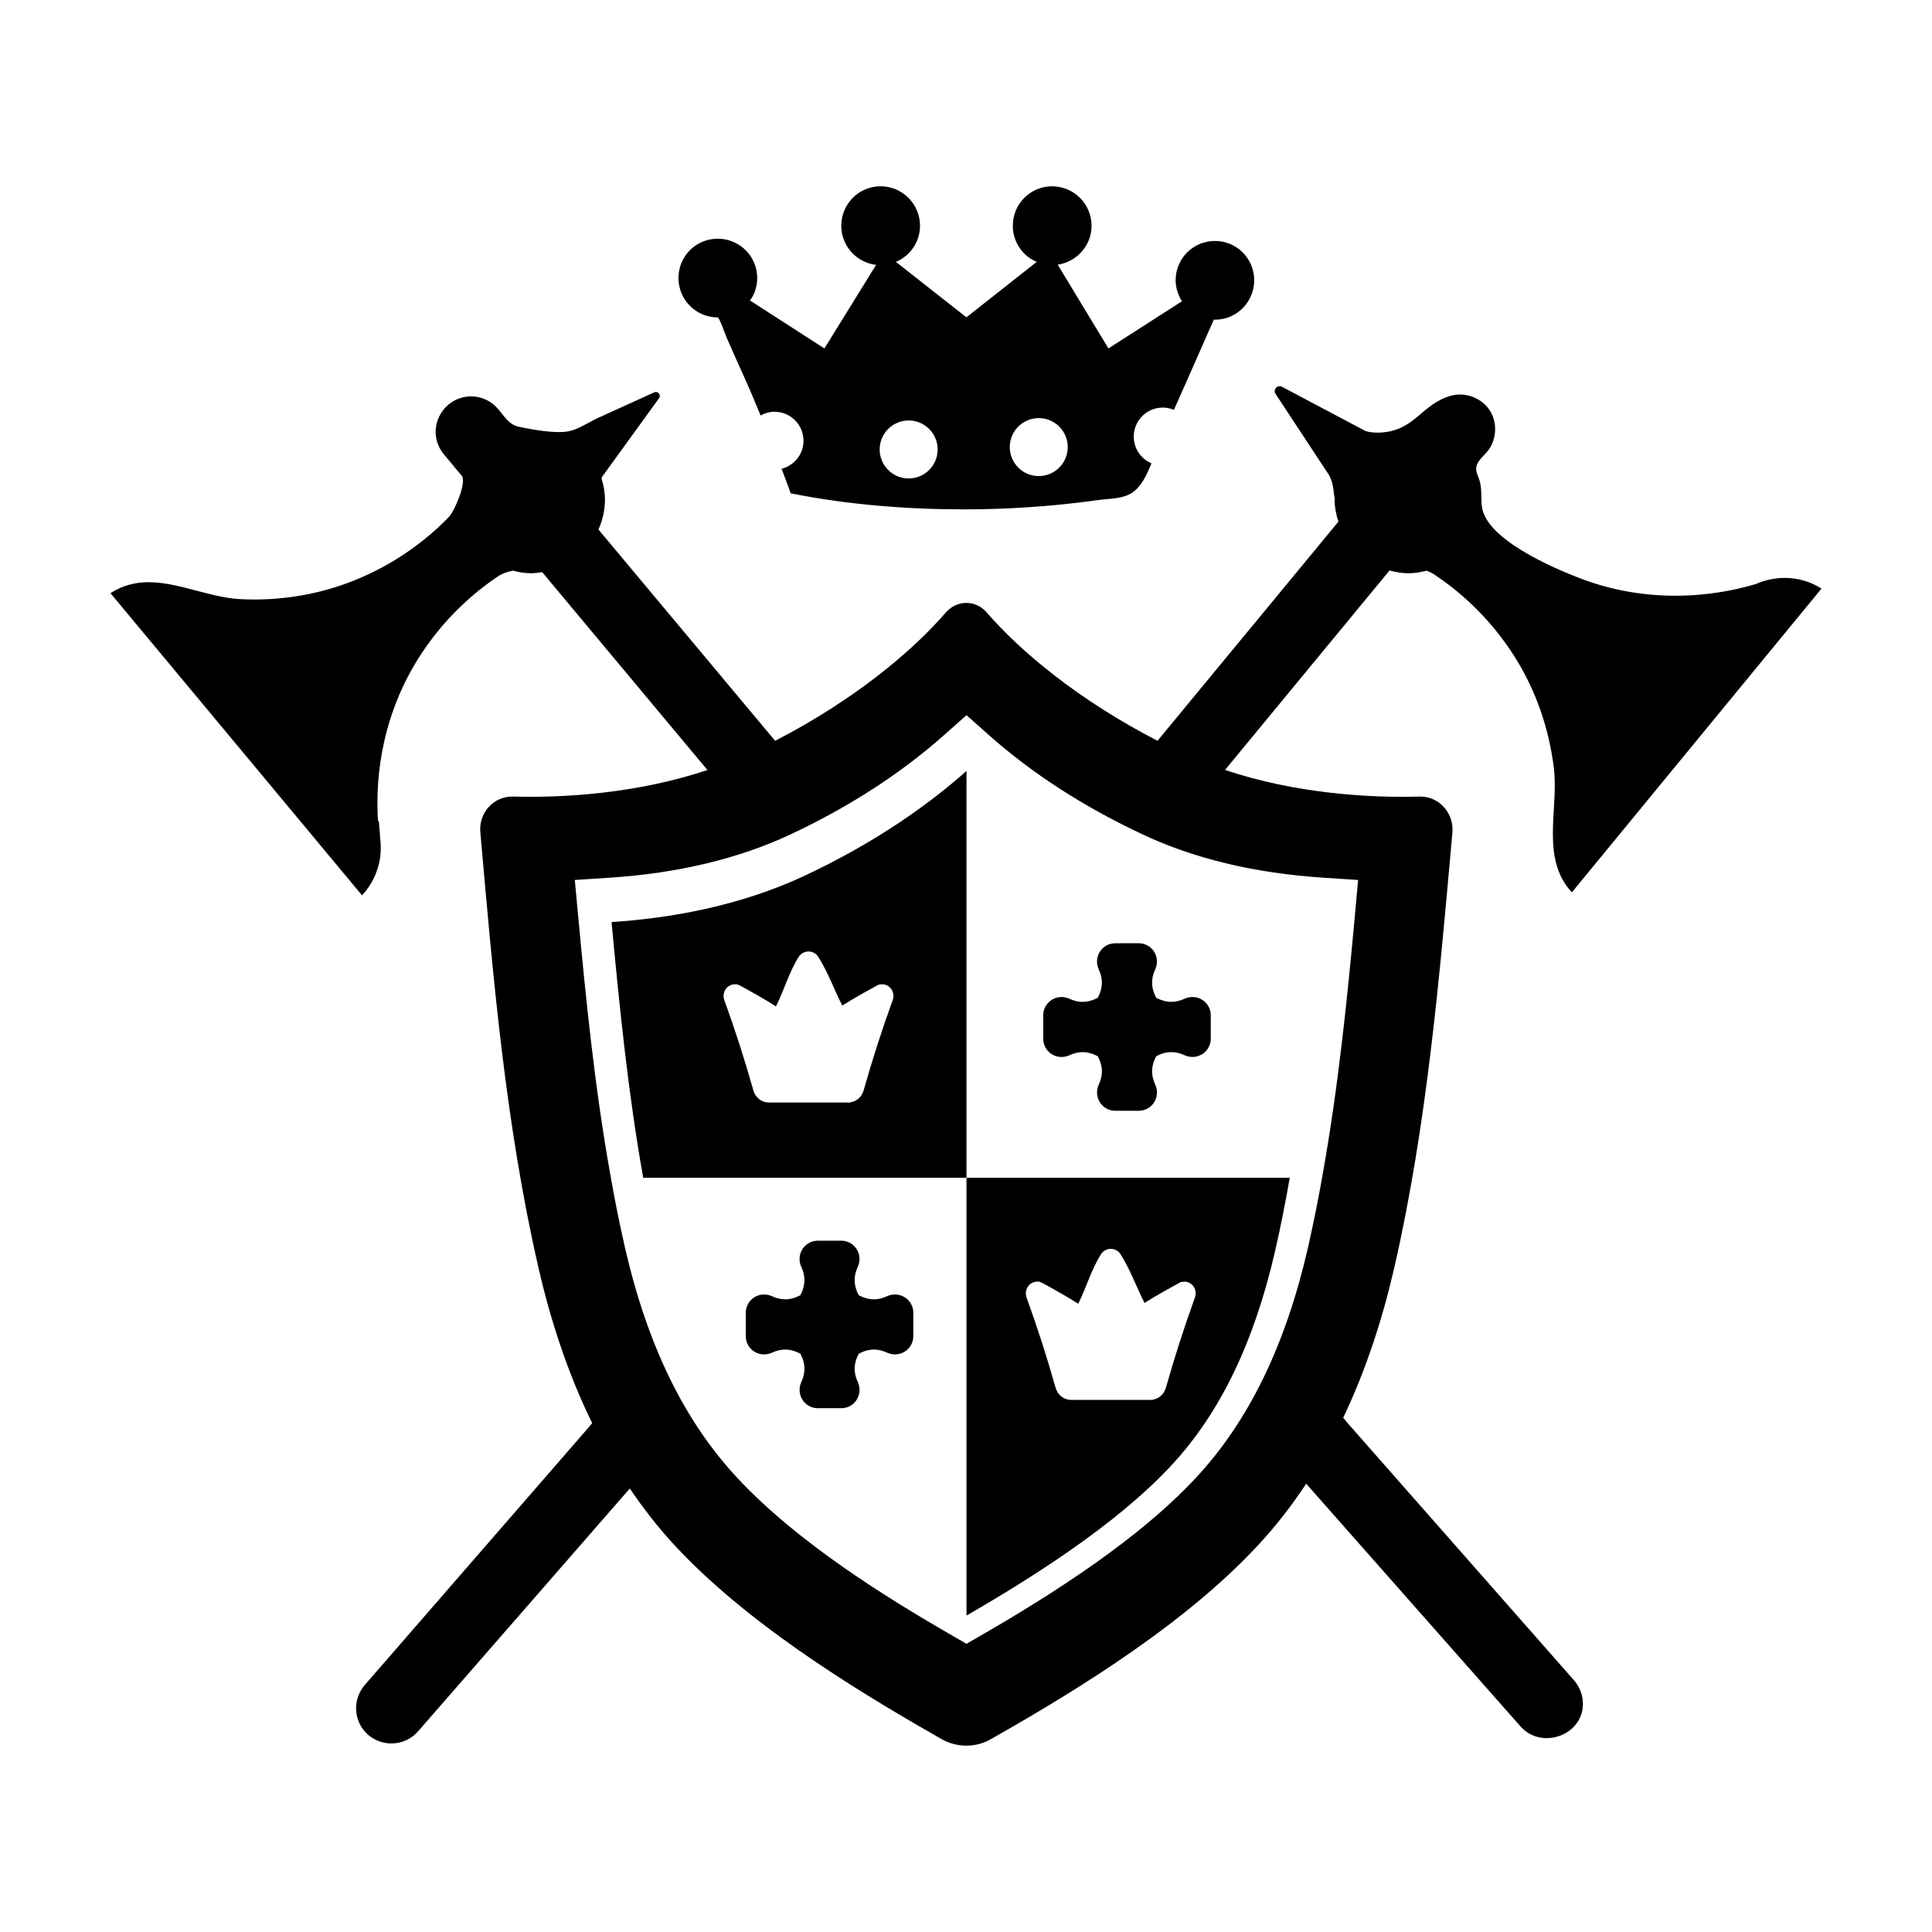 <?xml version="1.0" encoding="UTF-8"?>
<!-- Uploaded to: ICON Repo, www.iconrepo.com, Generator: ICON Repo Mixer Tools -->
<svg fill="#000000" width="800px" height="800px" version="1.1" viewBox="144 144 512 512" xmlns="http://www.w3.org/2000/svg">
 <g>
  <path d="m400.13 572.14c17.32-10 39.684-24.105 54.195-39.684 12.988-13.93 22.008-32.586 27.633-57.098 1.43-6.34 2.727-12.766 3.84-19.242h-85.668zm16.289-87.199c0.562-0.805 1.477-1.285 2.438-1.285h0.57l0.871 0.371c2.848 1.559 6.766 3.754 9.438 5.481 2.156-4.242 3.43-9.012 6.035-13.125 0.559-0.887 1.531-1.422 2.59-1.422 1.059 0 2.031 0.535 2.594 1.426 2.602 4.106 4.195 8.672 6.359 12.914 2.672-1.723 6.266-3.715 9.109-5.269l0.504-0.277 0.941-0.102c0.961 0 1.879 0.484 2.438 1.285 0.586 0.84 0.719 1.934 0.359 2.922-2.836 7.844-5.422 15.879-7.684 23.871-0.504 1.777-1.875 2.973-3.488 3.188v0.074h-0.406c-0.023 0-0.047 0.016-0.07 0.016l-0.312-0.016h-20.691-0.035c-2.109 0-3.691-1.309-4.242-3.258-2.266-8.02-4.852-16.055-7.688-23.879-0.348-0.98-0.219-2.07 0.371-2.914z"/>
  <path d="m425.32 424.11c0.719 0 1.426-0.156 2.086-0.457 1.203-0.555 2.348-0.828 3.496-0.828 1.309 0 2.637 0.359 4.027 1.09 1.371 2.602 1.441 4.949 0.258 7.516-0.711 1.543-0.594 3.305 0.312 4.719 0.887 1.387 2.402 2.211 4.055 2.211h6.227c1.652 0 3.168-0.828 4.055-2.211 0.906-1.414 1.023-3.184 0.312-4.727-1.184-2.562-1.113-4.918 0.258-7.516 1.391-0.73 2.715-1.09 4.027-1.09 1.148 0 2.293 0.273 3.496 0.828 0.66 0.301 1.359 0.457 2.082 0.457 2.676 0 4.852-2.168 4.852-4.828v-6.227c0-2.66-2.176-4.828-4.852-4.828-0.719 0-1.426 0.156-2.086 0.457-1.203 0.555-2.348 0.828-3.496 0.828-1.309 0-2.637-0.359-4.027-1.082-1.371-2.606-1.441-4.953-0.258-7.523 0.711-1.543 0.594-3.305-0.312-4.719-0.887-1.387-2.402-2.211-4.055-2.211l-6.227 0.004c-1.652 0-3.168 0.828-4.055 2.211-0.906 1.414-1.023 3.18-0.312 4.719 1.184 2.57 1.109 4.922-0.258 7.523-1.391 0.73-2.715 1.082-4.027 1.082-1.145 0-2.289-0.273-3.496-0.828-0.66-0.301-1.359-0.457-2.082-0.457-2.676 0-4.852 2.168-4.852 4.828v6.227c0 1.336 0.555 2.621 1.527 3.523 0.898 0.848 2.082 1.309 3.324 1.309z"/>
  <path d="m357.23 376.08c-17.457 8.172-36.074 11.297-51.16 12.277 2.098 22.59 4.418 45.535 8.395 67.812l0.266-0.047h85.402l-0.004-107.81c-9.598 8.523-23.66 18.746-42.898 27.766zm23.336 32.969c-2.836 7.844-5.422 15.879-7.684 23.871-0.504 1.777-1.875 2.973-3.488 3.188v0.074h-0.406c-0.023 0-0.047 0.016-0.07 0.016l-0.312-0.016h-20.691-0.031c-2.109 0-3.691-1.309-4.242-3.258-2.266-8.02-4.852-16.055-7.688-23.879-0.359-0.984-0.223-2.07 0.363-2.91 0.562-0.805 1.477-1.285 2.438-1.285h0.57l0.871 0.371c2.848 1.559 6.766 3.754 9.438 5.481 2.156-4.242 3.43-9.012 6.035-13.125 0.559-0.887 1.531-1.422 2.59-1.422 1.059 0 2.031 0.535 2.594 1.426 2.602 4.106 4.195 8.672 6.359 12.914 2.672-1.723 6.266-3.715 9.109-5.269l0.504-0.285 0.941-0.102c0.961 0 1.879 0.484 2.438 1.285 0.59 0.844 0.727 1.938 0.363 2.926z"/>
  <path d="m501.39 521.43-1.43-1.703c6.098-12.801 10.445-26.312 13.547-39.805 8.652-37.824 11.977-76.926 15.395-115.34 0.438-5.18-3.617-9.578-8.652-9.48-13.195 0.367-32.754-0.734-51.609-7.055l43.59-52.855c1.602 0.422 3.254 0.727 4.992 0.727 1.672 0 3.266-0.273 4.812-0.672 0.695 0.273 1.391 0.543 2.019 0.969 6.019 3.996 14.465 10.926 21.387 21.891 5.594 8.902 9.082 19.016 10.348 29.441 1.328 10.992-3.606 23.852 4.762 32.938l66.156-80.492c-1.41-0.918-3.785-2.141-6.938-2.629-4.852-0.742-8.707 0.641-10.469 1.41 0.195-0.035 0.352-0.125 0.551-0.16l-0.699 0.25c0.051-0.047 0.102-0.039 0.152-0.09-6.785 2.031-25.574 6.555-46.672-1.551-6.934-2.672-24.887-10.289-25.93-19.02-0.277-2.328 0.07-4.746-0.648-6.977-0.336-1.043-0.91-2.062-0.852-3.152 0.098-1.754 1.715-2.957 2.856-4.293 2.539-2.969 2.887-7.602 0.816-10.914-2.07-3.309-6.394-5.027-10.172-4.039-8.184 2.137-9.715 9.73-19.582 9.82-1.09 0.012-2.18-0.09-3.234-0.418l-22.148-11.73c-1.199-0.637-2.457 0.746-1.707 1.879l14.223 21.594c0.656 1.316 1.059 2.66 1.164 4.137 0.055 0.574 0.156 1.273 0.293 2.035 0 0.082-0.023 0.152-0.023 0.23 0 2.062 0.406 4.004 0.996 5.875l-46.191 55.953-1.75 2.106c-21.215-10.953-36.48-23.852-45.293-34.039-2.883-3.324-7.82-3.324-10.75 0-8.82 10.191-24.051 23.094-45.277 34.051l-1.684-2.004-45.145-53.988c1.09-2.434 1.723-5.113 1.723-7.949 0-1.969-0.379-3.828-0.918-5.621 0.055-0.125 0.086-0.262 0.152-0.387l15.094-20.832c0.629-0.867-0.301-2-1.273-1.559-4.973 2.262-9.945 4.523-14.918 6.785-2.344 1.062-5.219 3.047-7.754 3.527-3.613 0.684-9.383-0.438-12.949-1.133-2.746-0.535-3.785-2.414-5.723-4.734-1.789-2.152-4.414-3.379-7.199-3.379-2.195 0-4.328 0.781-6 2.195-1.879 1.594-3.074 3.828-3.352 6.348-0.215 2.453 0.578 4.949 2.172 6.832 0 0 4.719 5.668 4.727 5.672 1.379 1.773-2 9.43-3.356 10.836-5.012 5.211-13.461 12.309-25.68 17.105-9.473 3.707-19.754 5.289-29.902 4.727-8.871-0.492-18.469-5.644-27.23-4.227-3.152 0.504-5.519 1.738-6.926 2.672l66.664 80.07c1.137-1.254 2.812-3.324 3.879-6.387 1.023-2.766 1.148-5.262 1.055-7.215l-0.473-5.926-0.246-0.297c-0.539-8.594-0.051-25.617 10.504-42.648 6.856-11.012 15.262-18 21.262-22.031 1.211-0.812 2.578-1.266 3.988-1.543 1.562 0.402 3.176 0.684 4.867 0.684 0.992 0 1.945-0.152 2.898-0.293l43.797 52.445c-18.852 6.297-38.359 7.402-51.578 7.031-5.031-0.098-9.09 4.301-8.602 9.48 3.371 38.414 6.695 77.512 15.395 115.34 3.195 14 7.773 28.012 14.238 41.23l-0.906 1.094-59.547 68.52c-1.246 1.562-1.969 3.414-2.09 5.359-0.188 3.019 1.043 5.859 3.394 7.809 1.684 1.359 3.793 2.106 5.945 2.106 2.797 0 5.426-1.234 7.188-3.352 0 0 55.984-64.211 55.992-64.219 3.594 5.301 7.535 10.41 12 15.195 18.57 19.941 45.551 36.996 70.719 51.27 3.961 2.246 8.992 2.246 12.902 0 25.215-14.273 52.148-31.328 70.719-51.27 4.828-5.18 9.109-10.699 12.918-16.473l0.457 0.543s55.871 63.277 56.324 63.789c5.684 6.438 17.113 2.211 16.516-6.641-0.137-1.945-0.871-3.793-2.176-5.402zm-10.727-46.934c-5.996 26.121-15.75 46.141-29.809 61.223-11.996 12.879-30.398 26.395-56.262 41.328l-4.469 2.574-4.465-2.578c-16.484-9.527-40.25-24.18-56.219-41.332-14.102-15.121-23.867-35.137-29.84-61.184-1.559-6.891-2.84-13.324-3.934-19.68-4.086-22.898-6.43-46.402-8.484-68.504l-0.852-9.141 9.16-0.598c18.098-1.176 34.23-5.027 47.953-11.453 15.566-7.297 29.281-16.164 40.758-26.355l5.93-5.266 5.93 5.266c11.477 10.195 25.207 19.062 40.797 26.355 13.645 6.422 29.762 10.273 47.914 11.453l9.145 0.598-0.828 9.117c-2.016 22.137-4.434 45.766-8.5 68.527-1.109 6.394-2.43 13.008-3.926 19.648z"/>
  <path d="m381.18 487.05c-0.719 0-1.422 0.156-2.086 0.457-1.203 0.555-2.348 0.828-3.492 0.828-1.309 0-2.637-0.359-4.027-1.082-1.371-2.602-1.441-4.953-0.258-7.523 0.711-1.543 0.594-3.305-0.312-4.719-0.887-1.387-2.402-2.211-4.055-2.211h-6.227c-1.652 0-3.168 0.828-4.055 2.211-0.906 1.414-1.023 3.18-0.312 4.719 1.184 2.57 1.109 4.922-0.258 7.523-1.391 0.73-2.715 1.082-4.027 1.082-1.145 0-2.293-0.273-3.496-0.828-0.66-0.301-1.359-0.457-2.082-0.457-2.676 0-4.852 2.168-4.852 4.828v6.227c0 1.336 0.555 2.621 1.527 3.523 0.902 0.84 2.086 1.305 3.324 1.305 0.719 0 1.426-0.156 2.086-0.457 1.203-0.555 2.348-0.828 3.496-0.828 1.309 0 2.637 0.359 4.027 1.09 1.371 2.602 1.441 4.949 0.258 7.523-0.711 1.543-0.594 3.305 0.312 4.719 0.887 1.387 2.402 2.211 4.055 2.211h6.227c1.652 0 3.168-0.828 4.055-2.211 0.906-1.414 1.023-3.184 0.312-4.727-1.184-2.562-1.113-4.918 0.258-7.516 1.391-0.73 2.715-1.09 4.027-1.09 1.148 0 2.289 0.273 3.496 0.828 0.66 0.301 1.359 0.457 2.082 0.457 2.676 0 4.852-2.168 4.852-4.828v-6.227c-0.004-2.664-2.18-4.828-4.856-4.828z"/>
  <path d="m334.22 228.12c0.395 0 2.16 4.934 2.336 5.336 1.629 3.703 3.266 7.394 4.938 11.074 1.438 3.164 2.734 6.375 4.07 9.574 1.098-0.605 2.344-0.984 3.688-0.984 4.238 0 7.684 3.445 7.684 7.684 0 3.594-2.484 6.586-5.812 7.426 0.801 2.172 1.664 4.316 2.43 6.508l0.25 0.047c14.898 2.977 30.605 4.211 45.906 4.203 7.945-0.004 15.891-0.383 23.805-1.125 3.875-0.363 7.738-0.816 11.594-1.355 3.047-0.43 6.856-0.215 9.461-2.324 2.082-1.676 3.441-4.527 4.578-7.406-2.754-1.168-4.691-3.898-4.691-7.078 0-4.238 3.445-7.684 7.684-7.684 1.055 0 2.055 0.211 2.969 0.598 3.535-7.965 7.07-15.934 10.566-23.922 0.102 0.004 0.191 0.035 0.293 0.035 5.769 0 10.41-4.691 10.41-10.461s-4.644-10.41-10.41-10.41c-5.769 0-10.41 4.644-10.41 10.41 0 2.055 0.664 3.949 1.668 5.578l-19.48 12.496-13.441-22.191c-0.09 0.012-0.188 0.004-0.281 0.012 0.086-0.012 0.172-0.012 0.258-0.016 5.082-0.734 8.992-5.082 8.992-10.312 0-5.769-4.691-10.461-10.461-10.461s-10.41 4.691-10.41 10.461c0 4.293 2.586 8 6.34 9.566l-18.633 14.691-18.688-14.688c3.758-1.566 6.394-5.273 6.394-9.574 0-5.769-4.691-10.461-10.461-10.461s-10.41 4.691-10.41 10.461c0 5.324 4.004 9.723 9.191 10.363 0.152 0.02 0.316 0.012 0.48 0.02h-0.449l-13.688 22.133-19.695-12.691c-0.562 0.805-0.578 0.789-0.023-0.023 1.223-1.664 1.906-3.715 1.906-5.961 0-5.769-4.691-10.41-10.461-10.41s-10.41 4.644-10.41 10.41 4.637 10.457 10.426 10.453zm85.062 26.68c4.238 0 7.684 3.445 7.684 7.684s-3.445 7.684-7.684 7.684c-4.238 0-7.684-3.445-7.684-7.684s3.445-7.684 7.684-7.684zm-34.477 0.629c4.238 0 7.684 3.445 7.684 7.684 0 4.238-3.445 7.684-7.684 7.684-4.238 0-7.684-3.445-7.684-7.684 0-4.234 3.441-7.684 7.684-7.684z"/>
 </g>
</svg>